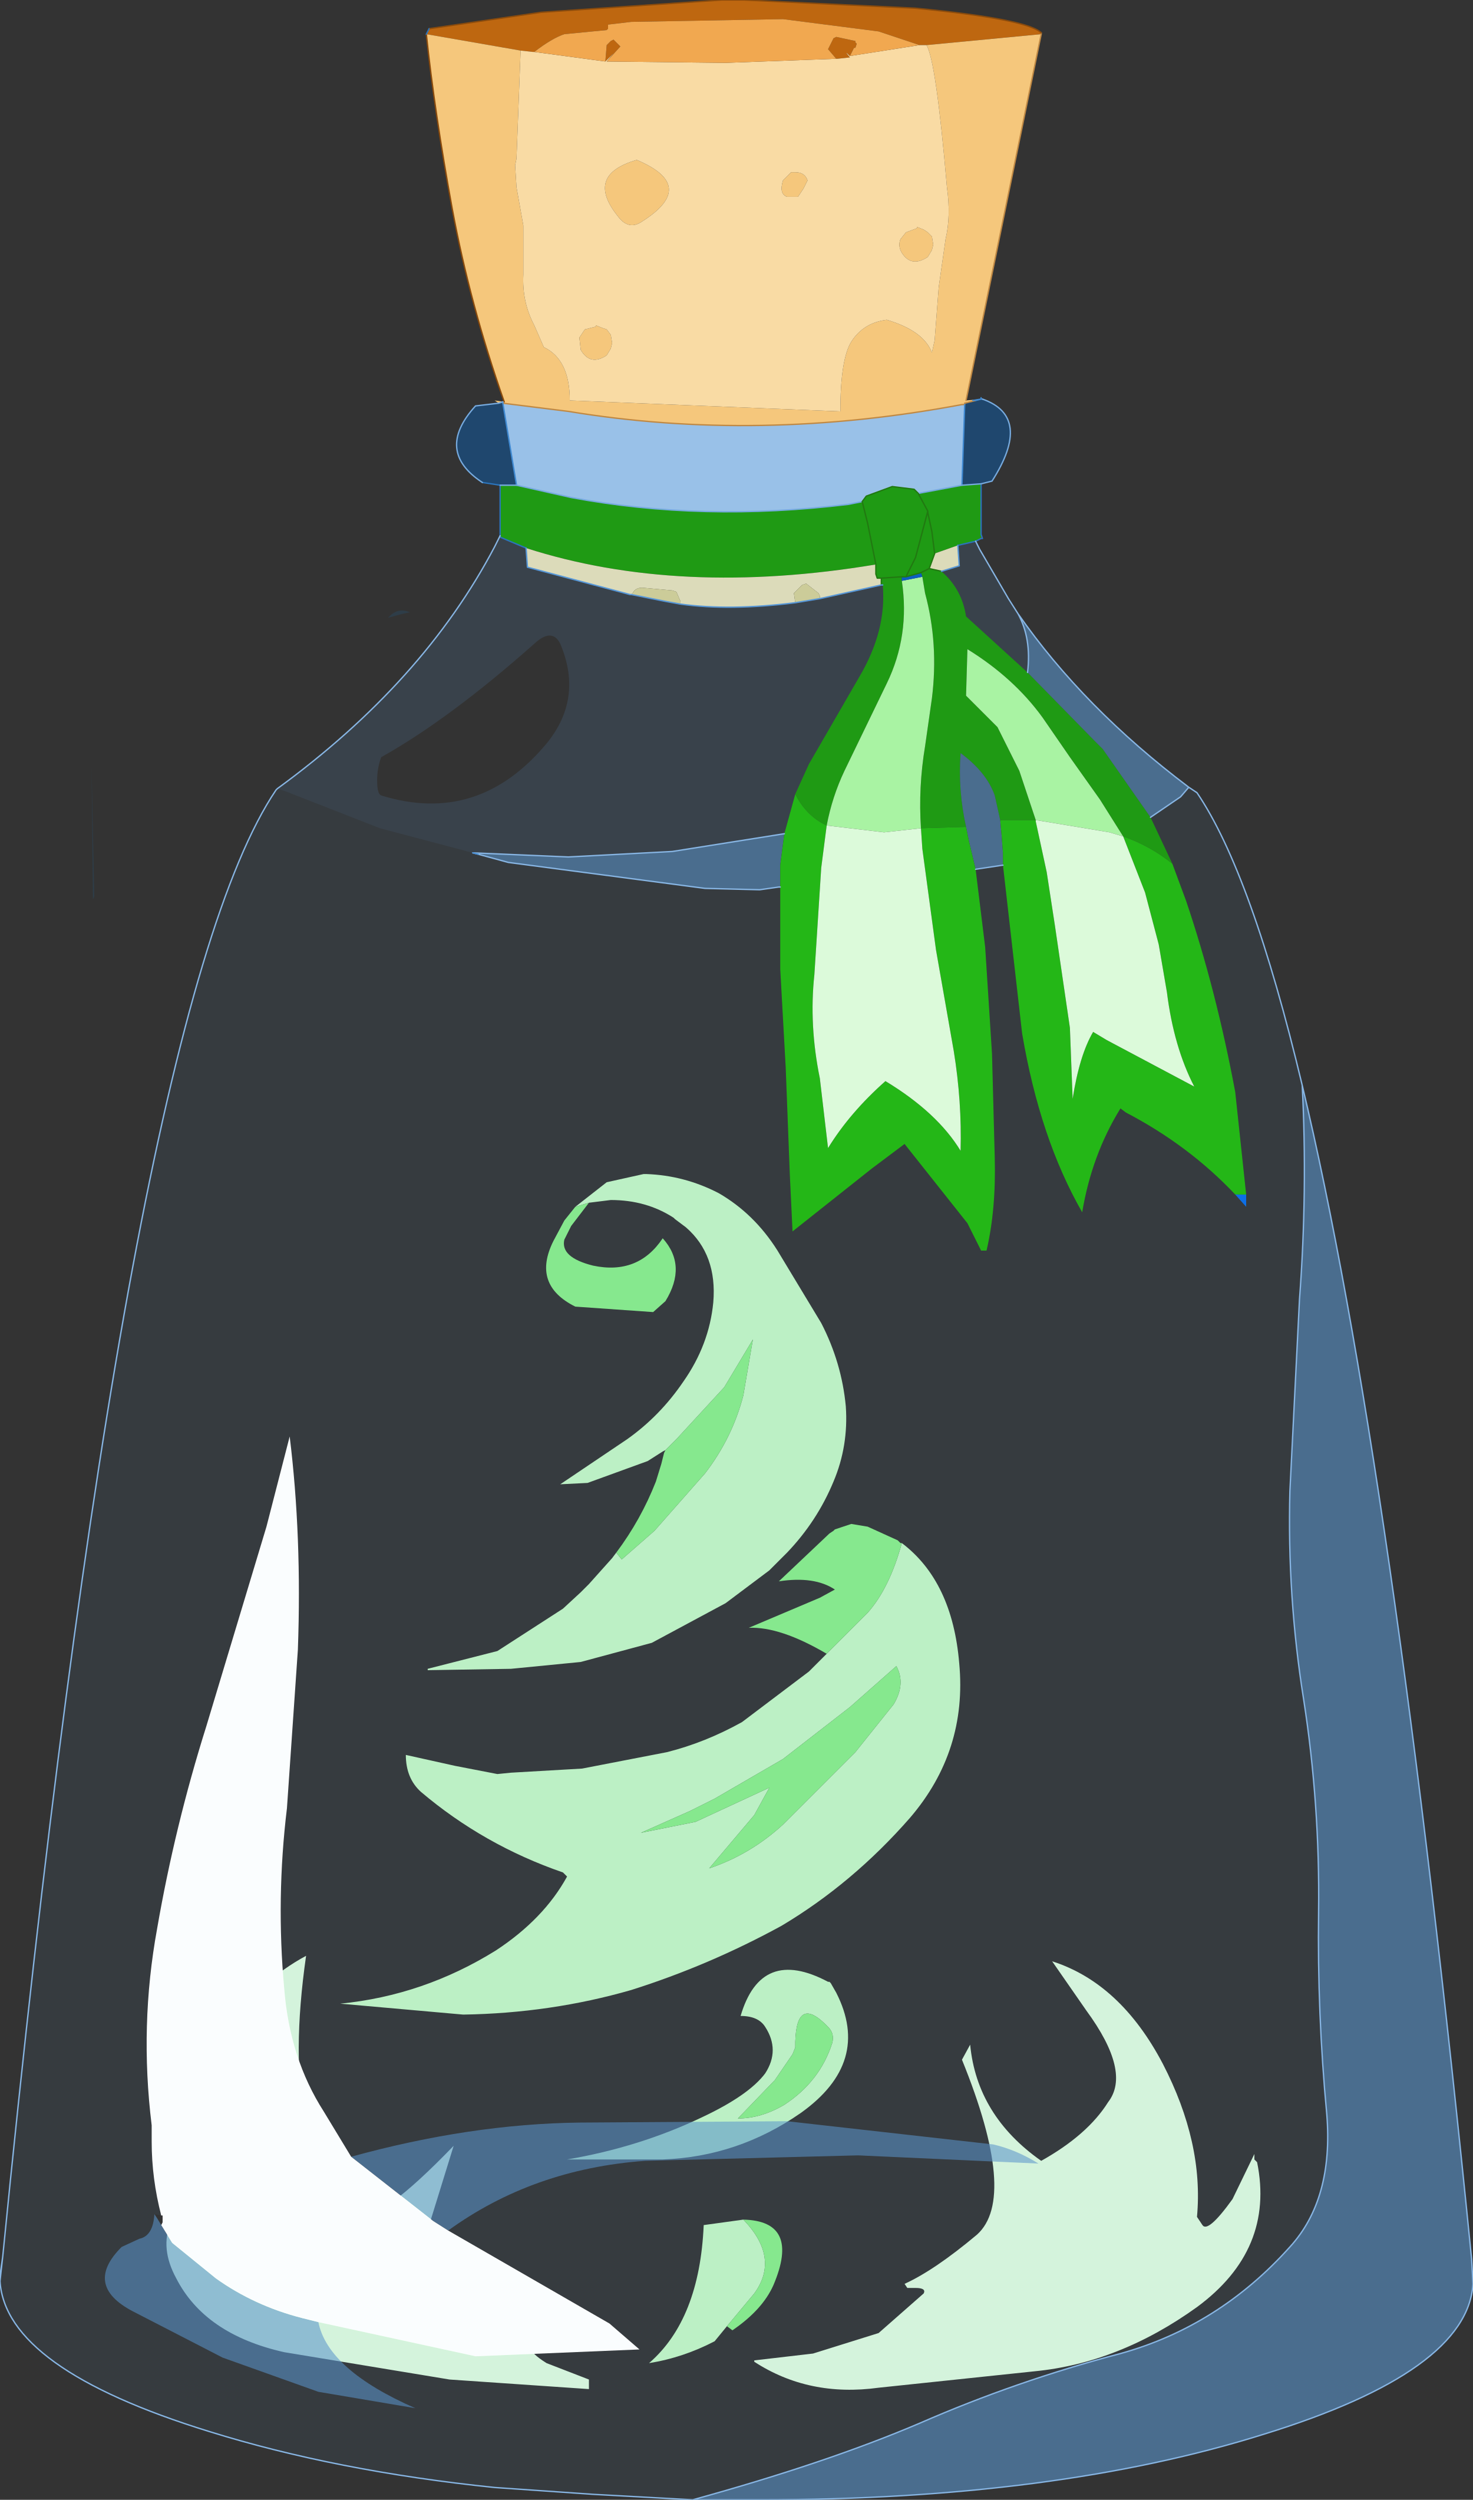 <?xml version="1.0"?>
<svg xmlns="http://www.w3.org/2000/svg" xmlns:xlink="http://www.w3.org/1999/xlink" width="53.9px" height="91.45px"><rect width="100%" height="100%" fill="#333333" stroke="none"/><g transform="matrix(1, 0, 0, 1, -13, -3.9)"><use xlink:href="#object-0" width="53.9" height="91.45" transform="matrix(1, 0, 0, 1, 13, 3.9)"/></g><defs><g transform="matrix(1, 0, 0, 1, -13, -3.9)" id="object-0"><path fill-rule="evenodd" fill="#c4f7c4" stroke="none" d="M37.35 56.95L37.25 57L36.7 57.35L34.5 58.15L33.5 58.2L35.95 56.55Q37.15 55.7 38 54.45Q38.95 53.1 39.1 51.55Q39.25 49.8 38.1 48.8L37.7 48.5L37.65 48.45Q36.65 47.8 35.35 47.8L34.55 47.9L34.05 48.05L35.2 47.15L36.55 46.85L36.65 46.85Q38.05 46.9 39.3 47.55Q40.6 48.3 41.45 49.65L43.05 52.3Q43.8 53.75 43.95 55.35Q44.05 56.8 43.5 58.1Q42.9 59.55 41.8 60.7L41.15 61.35L39.55 62.55L36.85 64L34.25 64.7L31.7 64.95L28.65 65L28.65 64.95L31.2 64.3L33.6 62.75L34.25 62.15L34.55 61.85L35.4 60.9L35.55 60.7L35.75 60.95L36.95 59.9L38.8 57.8Q39.8 56.5 40.2 54.95L40.55 52.9L39.5 54.65L37.75 56.55L37.65 56.65L37.55 56.75L37.35 56.95M46 60.35Q47.85 61.75 48.1 64.75Q48.4 67.95 46.3 70.4Q44.2 72.8 41.6 74.35Q38.95 75.8 36.1 76.7Q33.15 77.55 29.95 77.6L25.45 77.2Q28.5 76.9 31.15 75.25Q32.9 74.1 33.75 72.55L33.6 72.4Q30.7 71.4 28.4 69.45Q27.85 68.95 27.85 68.1L29.65 68.5L31.2 68.8L31.7 68.75L34.3 68.6L37.4 68Q38.8 67.65 40.15 66.9L42.6 65.05L43.25 64.4L44.75 62.9Q45.55 62 46 60.35M44.3 68L45.7 66.25Q46.15 65.5 45.8 64.85L44.1 66.35L41.65 68.25L39.15 69.7L38.25 70.15L36.45 70.95L38.45 70.55L41.15 69.3L40.6 70.3L38.95 72.25Q40.45 71.75 41.65 70.65L44.3 68M42.1 78.6L42.1 78.8L42 79.05L41.35 80L41.3 80.05L40 81.4Q40.85 81.4 41.7 80.9Q43 80.05 43.45 78.65Q43.55 78.3 43.3 78.05Q42.15 76.85 42.1 78.6M40.1 77.65Q40.85 75.1 43.3 76.4L43.35 76.4L43.4 76.45L43.6 76.8Q44.9 79.35 42.3 81.2Q40 82.8 37.25 82.9L36.95 82.9L33.75 82.9Q36.4 82.45 38.7 81.35Q40.4 80.55 41 79.75Q41.55 78.9 41 78.05Q40.75 77.65 40.1 77.65M39.6 89L39.15 89.55Q38 90.15 36.75 90.35Q38.6 88.75 38.75 85.3L40.2 85.1Q41.55 86.5 40.6 87.8L39.6 89"/><path fill-rule="evenodd" fill="#8aef89" stroke="none" d="M34.55 47.9L33.9 48.75L33.65 49.25Q33.5 49.9 34.7 50.2Q36.35 50.55 37.25 49.2Q38.15 50.2 37.35 51.5L36.9 51.9L34.05 51.7Q32.45 50.9 33.25 49.3L33.65 48.55L34.05 48.05L34.55 47.9M35.55 60.7Q36.45 59.5 37 58.1L37.2 57.45L37.3 57.05L37.35 56.95L37.55 56.75L37.65 56.65L37.75 56.55L39.5 54.65L40.55 52.9L40.2 54.95Q39.8 56.5 38.8 57.8L36.95 59.9L35.75 60.95L35.55 60.7M43.25 64.4Q41.55 63.4 40.4 63.45L43 62.35L43.55 62.05Q42.8 61.55 41.5 61.75L43.35 60L43.5 59.9L43.55 59.85L44.15 59.65L44.75 59.75L45.3 60L45.85 60.25L45.95 60.35L46 60.35Q45.55 62 44.75 62.9L43.25 64.4M44.3 68L41.65 70.65Q40.45 71.75 38.95 72.25L40.6 70.3L41.15 69.3L38.45 70.55L36.45 70.95L38.25 70.15L39.15 69.7L41.65 68.25L44.1 66.35L45.8 64.85Q46.15 65.5 45.7 66.25L44.3 68M42.1 78.6Q42.15 76.85 43.3 78.05Q43.55 78.3 43.45 78.65Q43 80.05 41.7 80.9Q40.85 81.4 40 81.4L41.3 80.05L41.35 80L42 79.05L42.1 78.8L42.1 78.6M40.2 85.1Q42.3 85.15 41.3 87.5Q40.9 88.4 39.8 89.15L39.6 89L40.6 87.8Q41.55 86.5 40.2 85.1"/><path fill-rule="evenodd" fill="#defbdd" stroke="none" d="M52.75 77.45L51.5 75.65Q54 76.45 55.55 79.4Q57.05 82.3 56.8 85L57 85.3Q57.2 85.6 58.1 84.35L58.9 82.7L58.9 82.9L59 83Q59.65 86.2 56.8 88.3Q53.95 90.35 50.85 90.65L45.15 91.25Q42.6 91.6 40.6 90.3L40.6 90.25L42.75 90L45.15 89.25L46.8 87.8Q46.9 87.6 46.5 87.6L46.2 87.6L46.1 87.45Q47.2 86.95 48.75 85.65Q50.25 84.3 48.2 79.25L48.5 78.7Q48.75 81.3 51.1 82.95Q52.8 82 53.55 80.8Q54.4 79.7 52.75 77.45M20.9 78.35Q22.6 76.3 24.2 75.45Q23.15 82.8 26.2 84.85Q26.85 85.25 29.6 82.4L28.75 85.15Q28 88.25 30 88.75L33.25 89.5L33.2 89.65Q31.8 89.6 33 90.35L34.55 90.95L34.55 91.3L29.45 90.95L23.4 89.95Q20.5 89.3 19.45 87.25Q18.85 86.15 19.25 85.2Q19.8 85.3 20.2 85.95L20.5 86.2L20.65 86.15Q19.15 80.35 20.9 78.35"/><path fill-rule="evenodd" fill="#be6710" stroke="none" d="M51.1 5.1L51.1 5.15L46.9 5.55L46.65 5.55L45.15 5.05L41.65 4.6L36.1 4.7L35.25 4.8L35.25 4.95L35.2 5L33.65 5.15Q33.2 5.3 32.55 5.8L32.5 5.8L32.05 5.75L28.6 5.15L28.7 4.95L32.8 4.35L39.4 3.9L40.25 3.9L46.5 4.2Q50.6 4.6 51.1 5.1M43.6 6.05L43.3 5.7L43.5 5.3L43.6 5.25L44.3 5.4L44.3 5.45L44.35 5.5L44.3 5.65L44.25 5.65L44.1 5.95Q43.85 5.7 44.1 6L43.65 6.05L43.6 6.05M35.2 6.15L35.45 5.85L35.15 6.15L35.2 5.55L35.35 5.4L35.45 5.35L35.7 5.6L35.2 6.15"/><path fill-rule="evenodd" fill="#f5c77c" stroke="none" d="M28.6 5.15L32.05 5.75L31.9 9.7L31.85 9.95L31.9 10.75L32.15 12.15L32.15 13.95Q32.1 14.95 32.55 15.8L32.9 16.6Q33.85 17.05 33.85 18.55L43.75 18.95Q43.75 17.05 44.15 16.4Q44.6 15.7 45.45 15.6Q46.8 16 47.1 16.8L47.2 16.35L47.35 14.4L47.6 12.65Q47.8 11.8 47.65 10.75Q47.25 6.1 46.9 5.55L51.1 5.15L48.35 18.55L48.9 18.5L48.6 18.55L48.7 18.55L48.3 18.65L48.3 18.7L48.2 18.7Q40.75 20.1 33.8 18.95L31.4 18.65L31.4 18.6L31.25 18.65L31.1 18.55L31.45 18.6Q30.2 15.05 29.55 11.55Q28.9 8 28.6 5.15M42.2 11.1L41.8 11.1Q41.5 11 41.65 10.5L41.95 10.2L42.1 10.2Q42.45 10.2 42.55 10.5L42.4 10.8L42.2 11.1M46.55 12.25L46.55 12.2L46.8 12.3L46.95 12.4L47.1 12.55L47.15 12.85L47.1 13.05L46.95 13.3Q46.35 13.7 46 13.15Q45.85 12.9 45.95 12.65L46.15 12.4L46.55 12.25M35.6 11.8Q34.4 10.3 36.3 9.75Q38.55 10.7 36.5 12Q36 12.35 35.6 11.8M34.2 16.25L34.4 15.95L34.8 15.85L34.8 15.8L35.05 15.9L35.2 15.95L35.35 16.15L35.4 16.45L35.35 16.65L35.2 16.9Q34.6 17.3 34.25 16.7L34.2 16.25"/><path fill-rule="evenodd" fill="#f9dba4" stroke="none" d="M32.05 5.75L32.5 5.8L32.55 5.8L35.15 6.15L35.45 5.85L35.2 6.15L39.55 6.2L43.6 6.05L43.65 6.05L44.1 6Q43.85 5.7 44.1 5.95L46.65 5.55L46.9 5.55Q47.25 6.1 47.65 10.75Q47.8 11.8 47.6 12.65L47.35 14.4L47.2 16.35L47.1 16.8Q46.8 16 45.45 15.6Q44.6 15.7 44.15 16.4Q43.75 17.05 43.75 18.95L33.85 18.55Q33.85 17.05 32.9 16.6L32.55 15.8Q32.1 14.95 32.15 13.95L32.15 12.15L31.9 10.75L31.85 9.95L31.9 9.7L32.05 5.75M42.2 11.1L42.4 10.8L42.55 10.5Q42.45 10.2 42.1 10.2L41.95 10.2L41.65 10.5Q41.5 11 41.8 11.1L42.2 11.1M46.55 12.25L46.15 12.4L45.95 12.65Q45.85 12.9 46 13.15Q46.35 13.7 46.95 13.3L47.1 13.05L47.15 12.85L47.1 12.55L46.95 12.4L46.8 12.3L46.55 12.2L46.55 12.25M35.6 11.8Q36 12.35 36.5 12Q38.55 10.7 36.3 9.75Q34.4 10.3 35.6 11.8M34.2 16.25L34.25 16.7Q34.6 17.3 35.2 16.9L35.35 16.65L35.4 16.45L35.35 16.15L35.2 15.95L35.05 15.9L34.8 15.8L34.8 15.85L34.4 15.95L34.2 16.25"/><path fill-rule="evenodd" fill="#f1a850" stroke="none" d="M32.55 5.8Q33.2 5.3 33.65 5.15L35.2 5L35.25 4.95L35.25 4.8L36.1 4.7L41.65 4.6L45.15 5.05L46.65 5.55L44.1 5.95L44.25 5.65L44.3 5.65L44.35 5.5L44.3 5.45L44.3 5.4L43.6 5.25L43.5 5.3L43.3 5.7L43.6 6.05L39.55 6.2L35.2 6.15L35.7 5.6L35.45 5.35L35.35 5.4L35.2 5.55L35.15 6.15L32.55 5.8"/><path fill-rule="evenodd" fill="#0265c6" fill-opacity="0.4" stroke="none" d="M48.9 18.5L48.9 18.45L48.95 18.5Q50.8 19.15 49.3 21.5L48.9 21.6L48.2 21.65L48.3 18.7L48.3 18.65L48.7 18.55L48.6 18.55L48.9 18.5L48.95 18.5L48.9 18.5L48.7 18.55L48.9 18.5M31.3 21.65L30.65 21.55Q28.9 20.4 30.4 18.75L31.25 18.65L31.4 18.6L31.4 18.65L31.9 21.65L31.3 21.65"/><path fill-rule="evenodd" fill="#1f9a14" stroke="none" d="M48.9 21.6L48.9 23.45L48.9 23.6L48.7 23.7L48.05 23.85L47.2 24.15L47.1 23.35L46.95 22.65L46.95 22.6L46.6 21.95L46.45 21.8L45.65 21.7L44.7 22.05L44.55 22.25L44.6 22.45L44.75 23.05L45.05 24.55L44.75 23.05L44.6 22.45L44.55 22.25L44.05 22.35Q38.7 23 33.9 22.1L31.9 21.65L31.3 21.65L31.3 23.45L31.3 23.5L31.3 23.55L32.25 23.95Q37.85 25.75 45.05 24.55L45.05 24.9L45.1 25.05L45.25 25.05L45.25 25.3L45.3 25.3Q45.45 26.95 44.45 28.65L42.6 31.85L42.1 32.95Q42.5 33.75 43.25 34.1Q43.45 33.05 43.9 32.1L45.45 28.9Q46.3 27.15 46 25.15L46 25L45.25 25.05L46 25L46.15 25L46.7 24.85L47 24.7L47.45 24.8Q48.2 25.45 48.35 26.45L50.6 28.5L53.05 31L53.35 31.3L55.1 33.8L55.9 35.5Q55.1 34.85 54.1 34.5L53.25 33.15L52.15 31.6L51.15 30.15Q50.1 28.7 48.4 27.65L48.35 29.35L49.5 30.5L50.3 32.1L50.9 33.9L49.6 33.9L49.4 33Q49.1 32.15 48.15 31.45Q48.05 32.8 48.35 34.15L46.7 34.2Q46.6 32.7 46.85 31.2L47.1 29.45Q47.35 27.45 46.85 25.6L46.75 25L46.7 24.85L47 24.7L47.2 24.15L47.1 23.35L46.95 22.65L46.95 22.6L46.6 21.95L48.2 21.65L48.9 21.6M46.15 25L46.5 24.3L46.95 22.6L46.5 24.3L46.15 25"/><path fill-rule="evenodd" fill="#c60909" stroke="none" d="M48.9 23.45L48.95 23.6L48.9 23.6L48.9 23.45"/><path fill-rule="evenodd" fill="#5a94cc" fill-opacity="0.161" stroke="none" d="M48.7 23.7L48.85 24L49.9 25.8L50.25 26.35Q50.75 27.25 50.6 28.5L48.35 26.45Q48.2 25.45 47.45 24.8L48.1 24.6L48.05 23.85L48.7 23.7M23.15 32.75Q28.5 28.85 31.1 23.9L31.3 23.5L31.3 23.55L32.25 23.95L32.3 24.65L36.05 25.65L36.1 25.65L37.35 25.9L37.9 26Q39.7 26.25 42.1 25.95L43 25.8L45.25 25.3L45.3 25.3Q45.45 26.95 44.45 28.65L42.6 31.85L42.1 32.95L41.7 34.4L37.6 35.05L33.8 35.25L30.3 35.1L26.9 34.2L23.45 32.85L23.15 32.75M26.95 31.6Q26.8 32 26.8 32.45Q26.8 32.95 26.95 33Q30.5 34.1 33 31.1Q34.35 29.45 33.5 27.45Q33.2 26.85 32.55 27.45Q29.45 30.2 26.95 31.6"/><path fill-rule="evenodd" fill="#5a94cc" fill-opacity="0.6" stroke="none" d="M50.25 26.35Q52.65 29.8 56.5 32.7L56.2 33.05L55.1 33.8L53.35 31.3L53.05 31L50.6 28.5Q50.75 27.25 50.25 26.35M60.65 43.6Q63.95 57.4 66.85 86.55L66.9 87.45Q66.7 90.65 59.25 92.95Q51.6 95.35 40.8 95.35L38.35 95.35Q43.25 94 46.65 92.55Q50.2 91 54 90Q57.6 89 60.2 86.1Q61.8 84.35 61.55 81.25Q61.2 77.55 61.25 73.85Q61.3 69.9 60.7 66.05Q60.1 62.3 60.2 58.45L60.55 51.45Q60.85 47.45 60.65 43.6M48.35 34.15Q48.05 32.8 48.15 31.45Q49.1 32.15 49.4 33L49.6 33.9L49.65 34.45L49.7 35.1L49.7 35.55L48.7 35.7L48.45 34.65L48.35 34.15M30.3 35.1L33.8 35.25L37.6 35.05L41.7 34.4L41.55 35.55L41.55 36.35L41.5 36.35L40.8 36.45L38.8 36.4L31.6 35.45L30.5 35.15L30.3 35.1M25.85 82.8Q30.2 81.6 34.2 81.55L41.8 81.5L49.35 82.35Q50.2 82.55 51 83.05L44.4 82.75L36.6 82.95Q32.5 83.25 29.4 85.5L28.85 85.15L25.85 82.8M24.65 88.85Q25 90.6 28.2 92L24.65 91.4L21.15 90.15L17.85 88.45Q16.05 87.5 17.45 86.1L18.1 85.8Q18.6 85.7 18.65 84.9L18.75 85.05L18.9 85.3L19.3 85.95L20.9 87.25Q22.3 88.25 24.05 88.7L24.65 88.85"/><path fill-rule="evenodd" fill="#5a94cc" fill-opacity="0.082" stroke="none" d="M56.5 32.7L56.8 32.9Q58.8 35.85 60.65 43.6Q60.85 47.45 60.55 51.45L60.2 58.45Q60.1 62.3 60.7 66.05Q61.3 69.9 61.25 73.85Q61.2 77.55 61.55 81.25Q61.8 84.35 60.2 86.1Q57.6 89 54 90Q50.2 91 46.65 92.55Q43.25 94 38.35 95.35L34.7 95.15L31.1 94.9Q25.3 94.3 20.65 92.85Q13.2 90.55 13 87.35L13.1 86.45Q17.6 40.95 23.1 32.8L23.15 32.75L23.45 32.85L26.9 34.2L30.3 35.1L30.5 35.15L30.3 35.1L30.5 35.15L31.6 35.45L38.8 36.4L40.8 36.45L41.5 36.35L41.55 36.35L41.55 39.35L41.75 42.95L41.9 46.85L42 48.95L44.9 46.65L46.1 45.75L48.4 48.65L48.9 49.65L49.1 49.65Q49.45 48.15 49.4 46.25L49.3 42.45L49.05 38.55L48.7 35.7L49.7 35.55L50.4 41.7Q51.05 45.55 52.6 48.25Q52.95 46.15 54 44.45L54.2 44.6Q56.5 45.8 58.2 47.6L58.6 48.05L58.6 47.6L58.2 43.85Q57.5 40.1 56.4 36.85L55.9 35.5L55.1 33.8L56.2 33.05L56.5 32.7M25.85 82.8L24.85 81.15Q23.6 79.2 23.4 76.65Q23.1 73.35 23.5 70.05L23.9 64.25Q24.05 60.1 23.6 56.45L22.75 59.75L20.55 67.05Q19.4 70.7 18.75 74.45Q18.1 78 18.55 81.65L18.55 82.25Q18.55 83.6 18.9 84.95L18.65 84.9Q18.6 85.7 18.1 85.8L17.45 86.1Q16.05 87.5 17.85 88.45L21.15 90.15L24.65 91.4L28.2 92Q25 90.6 24.65 88.85L30.4 90.1L36.4 89.85L35.3 88.9L29.4 85.5Q32.5 83.25 36.6 82.95L44.4 82.75L51 83.05Q50.2 82.55 49.35 82.35L41.8 81.5L34.2 81.55Q30.2 81.6 25.85 82.8"/><path fill-rule="evenodd" fill="#e5f5ff" stroke="none" d="M13 87.35L13 87.15L13.1 86.45L13 87.35"/><path fill-rule="evenodd" fill="#99c1e8" stroke="none" d="M31.4 18.65L33.8 18.95Q40.75 20.1 48.2 18.7L48.3 18.7L48.2 21.65L46.6 21.95L46.45 21.8L45.65 21.7L44.7 22.05L44.55 22.25L44.05 22.35Q38.7 23 33.9 22.1L31.9 21.65L31.4 18.65"/><path fill-rule="evenodd" fill="#dcdbba" stroke="none" d="M47.2 24.15L48.05 23.85L48.1 24.6L47.45 24.8L47 24.7L47.2 24.15M45.05 24.55L45.05 24.9L45.1 25.05L45.25 25.05L45.25 25.3L43 25.8L43 25.7L42.95 25.6L42.5 25.25L42.35 25.3L42.05 25.6L42.1 25.95Q39.7 26.25 37.9 26L37.9 25.9L37.75 25.55L37.6 25.5L36.5 25.4Q36.25 25.4 36.15 25.6L36.1 25.65L36.05 25.65L32.3 24.65L32.25 23.95Q37.85 25.75 45.05 24.55"/><path fill-rule="evenodd" fill="#cccc99" stroke="none" d="M36.1 25.65L36.15 25.6Q36.25 25.4 36.5 25.4L37.6 25.5L37.75 25.55L37.9 25.9L37.9 26L37.35 25.9L36.1 25.65M42.1 25.95L42.05 25.6L42.35 25.3L42.5 25.25L42.95 25.6L43 25.7L43 25.8L42.1 25.95"/><path fill-rule="evenodd" fill="#24b717" stroke="none" d="M42.1 32.95Q42.5 33.75 43.25 34.1L43.05 35.65L42.8 39.55Q42.6 41.4 43 43.35L43.3 45.9Q44.1 44.6 45.4 43.45Q47.3 44.6 48.15 46Q48.2 44.2 47.9 42.35L47.25 38.65L46.75 34.95L46.7 34.2L48.35 34.15L48.45 34.65L48.7 35.7L49.05 38.55L49.3 42.45L49.4 46.25Q49.45 48.15 49.1 49.65L48.9 49.65L48.4 48.65L46.1 45.75L44.9 46.65L42 48.95L41.9 46.85L41.75 42.95L41.55 39.35L41.55 36.35L41.55 35.55L41.7 34.4L42.1 32.95M49.6 33.9L50.9 33.9L50.9 33.95L51.3 35.8L51.6 37.75L52.15 41.5L52.25 44.1Q52.5 42.5 53 41.65L53.5 41.95L56.7 43.65Q55.95 42.2 55.7 40.2L55.4 38.45L54.9 36.55L54.1 34.5Q55.1 34.85 55.9 35.5L56.4 36.85Q57.5 40.1 58.2 43.85L58.6 47.6L58.2 47.6Q56.5 45.8 54.2 44.6L54 44.45Q52.95 46.15 52.6 48.25Q51.05 45.55 50.4 41.7L49.7 35.55L49.7 35.1L49.65 34.45L49.6 33.9"/><path fill-rule="evenodd" fill="#a9f3a3" stroke="none" d="M43.25 34.1Q43.45 33.05 43.9 32.1L45.45 28.9Q46.3 27.15 46 25.15L46.75 25L46.85 25.6Q47.35 27.45 47.1 29.45L46.85 31.2Q46.6 32.7 46.7 34.2L45.35 34.35L43.25 34.1M50.9 33.9L50.3 32.1L49.5 30.5L48.35 29.35L48.4 27.65Q50.1 28.7 51.15 30.15L52.15 31.6L53.25 33.15L54.1 34.5L53.6 34.35L50.9 33.9"/><path fill-rule="evenodd" fill="#0c5fc2" stroke="none" d="M46 25.15L46 25L46.15 25L46.7 24.85L46.75 25L46 25.15"/><path fill-rule="evenodd" fill="#dcfada" stroke="none" d="M43.25 34.1L45.35 34.35L46.7 34.2L46.75 34.95L47.25 38.65L47.9 42.35Q48.2 44.2 48.15 46Q47.3 44.6 45.4 43.45Q44.1 44.6 43.3 45.9L43 43.35Q42.6 41.4 42.8 39.55L43.05 35.65L43.25 34.1M50.9 33.95L50.9 33.9L53.6 34.35L54.1 34.5L54.9 36.55L55.4 38.45L55.7 40.2Q55.95 42.2 56.7 43.65L53.5 41.95L53 41.65Q52.5 42.5 52.25 44.1L52.15 41.5L51.6 37.75L51.3 35.8L50.9 33.95"/><path fill-rule="evenodd" fill="#eabc31" stroke="none" d="M50.9 33.9L50.9 33.95L50.9 33.9"/><path fill-rule="evenodd" fill="#0d6fe6" stroke="none" d="M58.2 47.6L58.6 47.6L58.6 48.05L58.2 47.6"/><path fill-rule="evenodd" fill="#0099ff" fill-opacity="0.102" stroke="none" d="M16.4 36.8L16.35 31.95L16.45 36.7L16.4 36.8M28 26.3L27.75 26.35L27.2 26.5Q27.55 26.1 28 26.3"/><path fill-rule="evenodd" fill="#fafdfe" stroke="none" d="M18.9 84.95Q18.55 83.6 18.55 82.25L18.55 81.65Q18.1 78 18.75 74.45Q19.4 70.7 20.55 67.05L22.75 59.75L23.6 56.45Q24.05 60.1 23.9 64.25L23.5 70.05Q23.1 73.35 23.4 76.65Q23.6 79.2 24.85 81.15L25.85 82.8L28.85 85.15L29.4 85.5L35.3 88.9L36.4 89.85L30.4 90.1L24.65 88.85L24.05 88.7Q22.3 88.25 20.9 87.25L19.3 85.95L18.9 85.3L18.95 85.2L18.95 84.95L18.9 84.95"/><path fill="none" stroke="#c08944" stroke-width="0.05" stroke-linecap="round" stroke-linejoin="round" d="M51.1 5.15L51.1 5.1M51.1 5.15L48.35 18.55M48.3 18.7L48.3 18.65L48.7 18.55L48.6 18.55M31.4 18.65L33.8 18.95Q40.75 20.1 48.2 18.7L48.3 18.7"/><path fill="none" stroke="#8b4b0c" stroke-width="0.05" stroke-linecap="round" stroke-linejoin="round" d="M51.1 5.1Q50.6 4.6 46.5 4.2L40.25 3.9L39.4 3.9L32.8 4.35L28.7 4.95M31.45 18.6Q30.2 15.05 29.55 11.55Q28.9 8 28.6 5.15"/><path fill="none" stroke="#2b74bb" stroke-width="0.05" stroke-linecap="round" stroke-linejoin="round" d="M28.7 4.95L28.6 5.15M48.9 21.6L48.9 23.45L48.95 23.6L48.9 23.6L48.7 23.7L48.05 23.85M31.3 23.5L31.3 23.45L31.3 21.65L30.65 21.55M31.3 23.5L31.3 23.55L32.25 23.95"/><path fill="none" stroke="#3f89d1" stroke-width="0.05" stroke-linecap="round" stroke-linejoin="round" d="M48.9 18.5L48.9 18.45M48.6 18.55L48.9 18.5L48.95 18.5M48.7 18.55L48.9 18.5M48.3 18.7L48.2 21.65M31.4 18.6L31.4 18.65L31.9 21.65"/><path fill="none" stroke="#76aade" stroke-width="0.05" stroke-linecap="round" stroke-linejoin="round" d="M48.95 18.5Q50.8 19.15 49.3 21.5L48.9 21.6L48.2 21.65L46.6 21.95M30.65 21.55Q28.9 20.4 30.4 18.75L31.25 18.65L31.4 18.6M44.55 22.25L44.05 22.35Q38.7 23 33.9 22.1L31.9 21.65L31.3 21.65"/><path fill="none" stroke="#87b5e3" stroke-width="0.05" stroke-linecap="round" stroke-linejoin="round" d="M48.7 23.7L48.85 24L49.9 25.8L50.25 26.35Q52.65 29.8 56.5 32.7L56.8 32.9Q58.8 35.85 60.65 43.6Q63.95 57.4 66.85 86.55L66.9 87.45Q66.7 90.65 59.25 92.95Q51.6 95.35 40.8 95.35L38.35 95.35L34.7 95.15L31.1 94.9Q25.3 94.3 20.65 92.85Q13.2 90.55 13 87.35L13 87.15L13.1 86.45Q17.6 40.95 23.1 32.8L23.15 32.75Q28.5 28.85 31.1 23.9L31.3 23.5M50.25 26.35Q50.75 27.25 50.6 28.5M48.7 35.7L49.7 35.55M55.1 33.8L56.2 33.05L56.5 32.7M30.3 35.1L33.8 35.25L37.6 35.05L41.7 34.4M41.55 36.35L41.5 36.35L40.8 36.45L38.8 36.4L31.6 35.45L30.5 35.15L30.3 35.1M38.35 95.35Q43.25 94 46.65 92.55Q50.2 91 54 90Q57.6 89 60.2 86.1Q61.8 84.35 61.55 81.25Q61.2 77.55 61.25 73.85Q61.3 69.9 60.7 66.05Q60.1 62.3 60.2 58.45L60.55 51.45Q60.85 47.45 60.65 43.6M13.1 86.45L13 87.35"/><path fill="none" stroke="#217911" stroke-width="0.05" stroke-linecap="round" stroke-linejoin="round" d="M44.55 22.25L44.7 22.05L45.65 21.7L46.45 21.8L46.6 21.95L46.95 22.6L46.95 22.65L47.1 23.35L47.2 24.15L47 24.7L47.45 24.8M45.05 24.55L44.75 23.05L44.6 22.45L44.55 22.25M45.25 25.3L45.25 25.05L45.1 25.05L45.05 24.9L45.05 24.55M46 25L45.25 25.05M47 24.7L46.7 24.85L46.15 25L46 25M46.95 22.6L46.5 24.3L46.15 25"/><path fill="none" stroke="#5797d7" stroke-width="0.05" stroke-linecap="round" stroke-linejoin="round" d="M32.25 23.95L32.3 24.65L36.05 25.65L36.1 25.65L37.35 25.9L37.9 26Q39.7 26.25 42.1 25.95L43 25.8L45.25 25.3L45.3 25.3M47.45 24.8L48.1 24.6L48.05 23.85"/><path fill="none" stroke="#3985d0" stroke-opacity="0.753" stroke-width="0.05" stroke-linecap="round" stroke-linejoin="round" d="M30.5 35.15L30.3 35.1"/></g></defs></svg>
